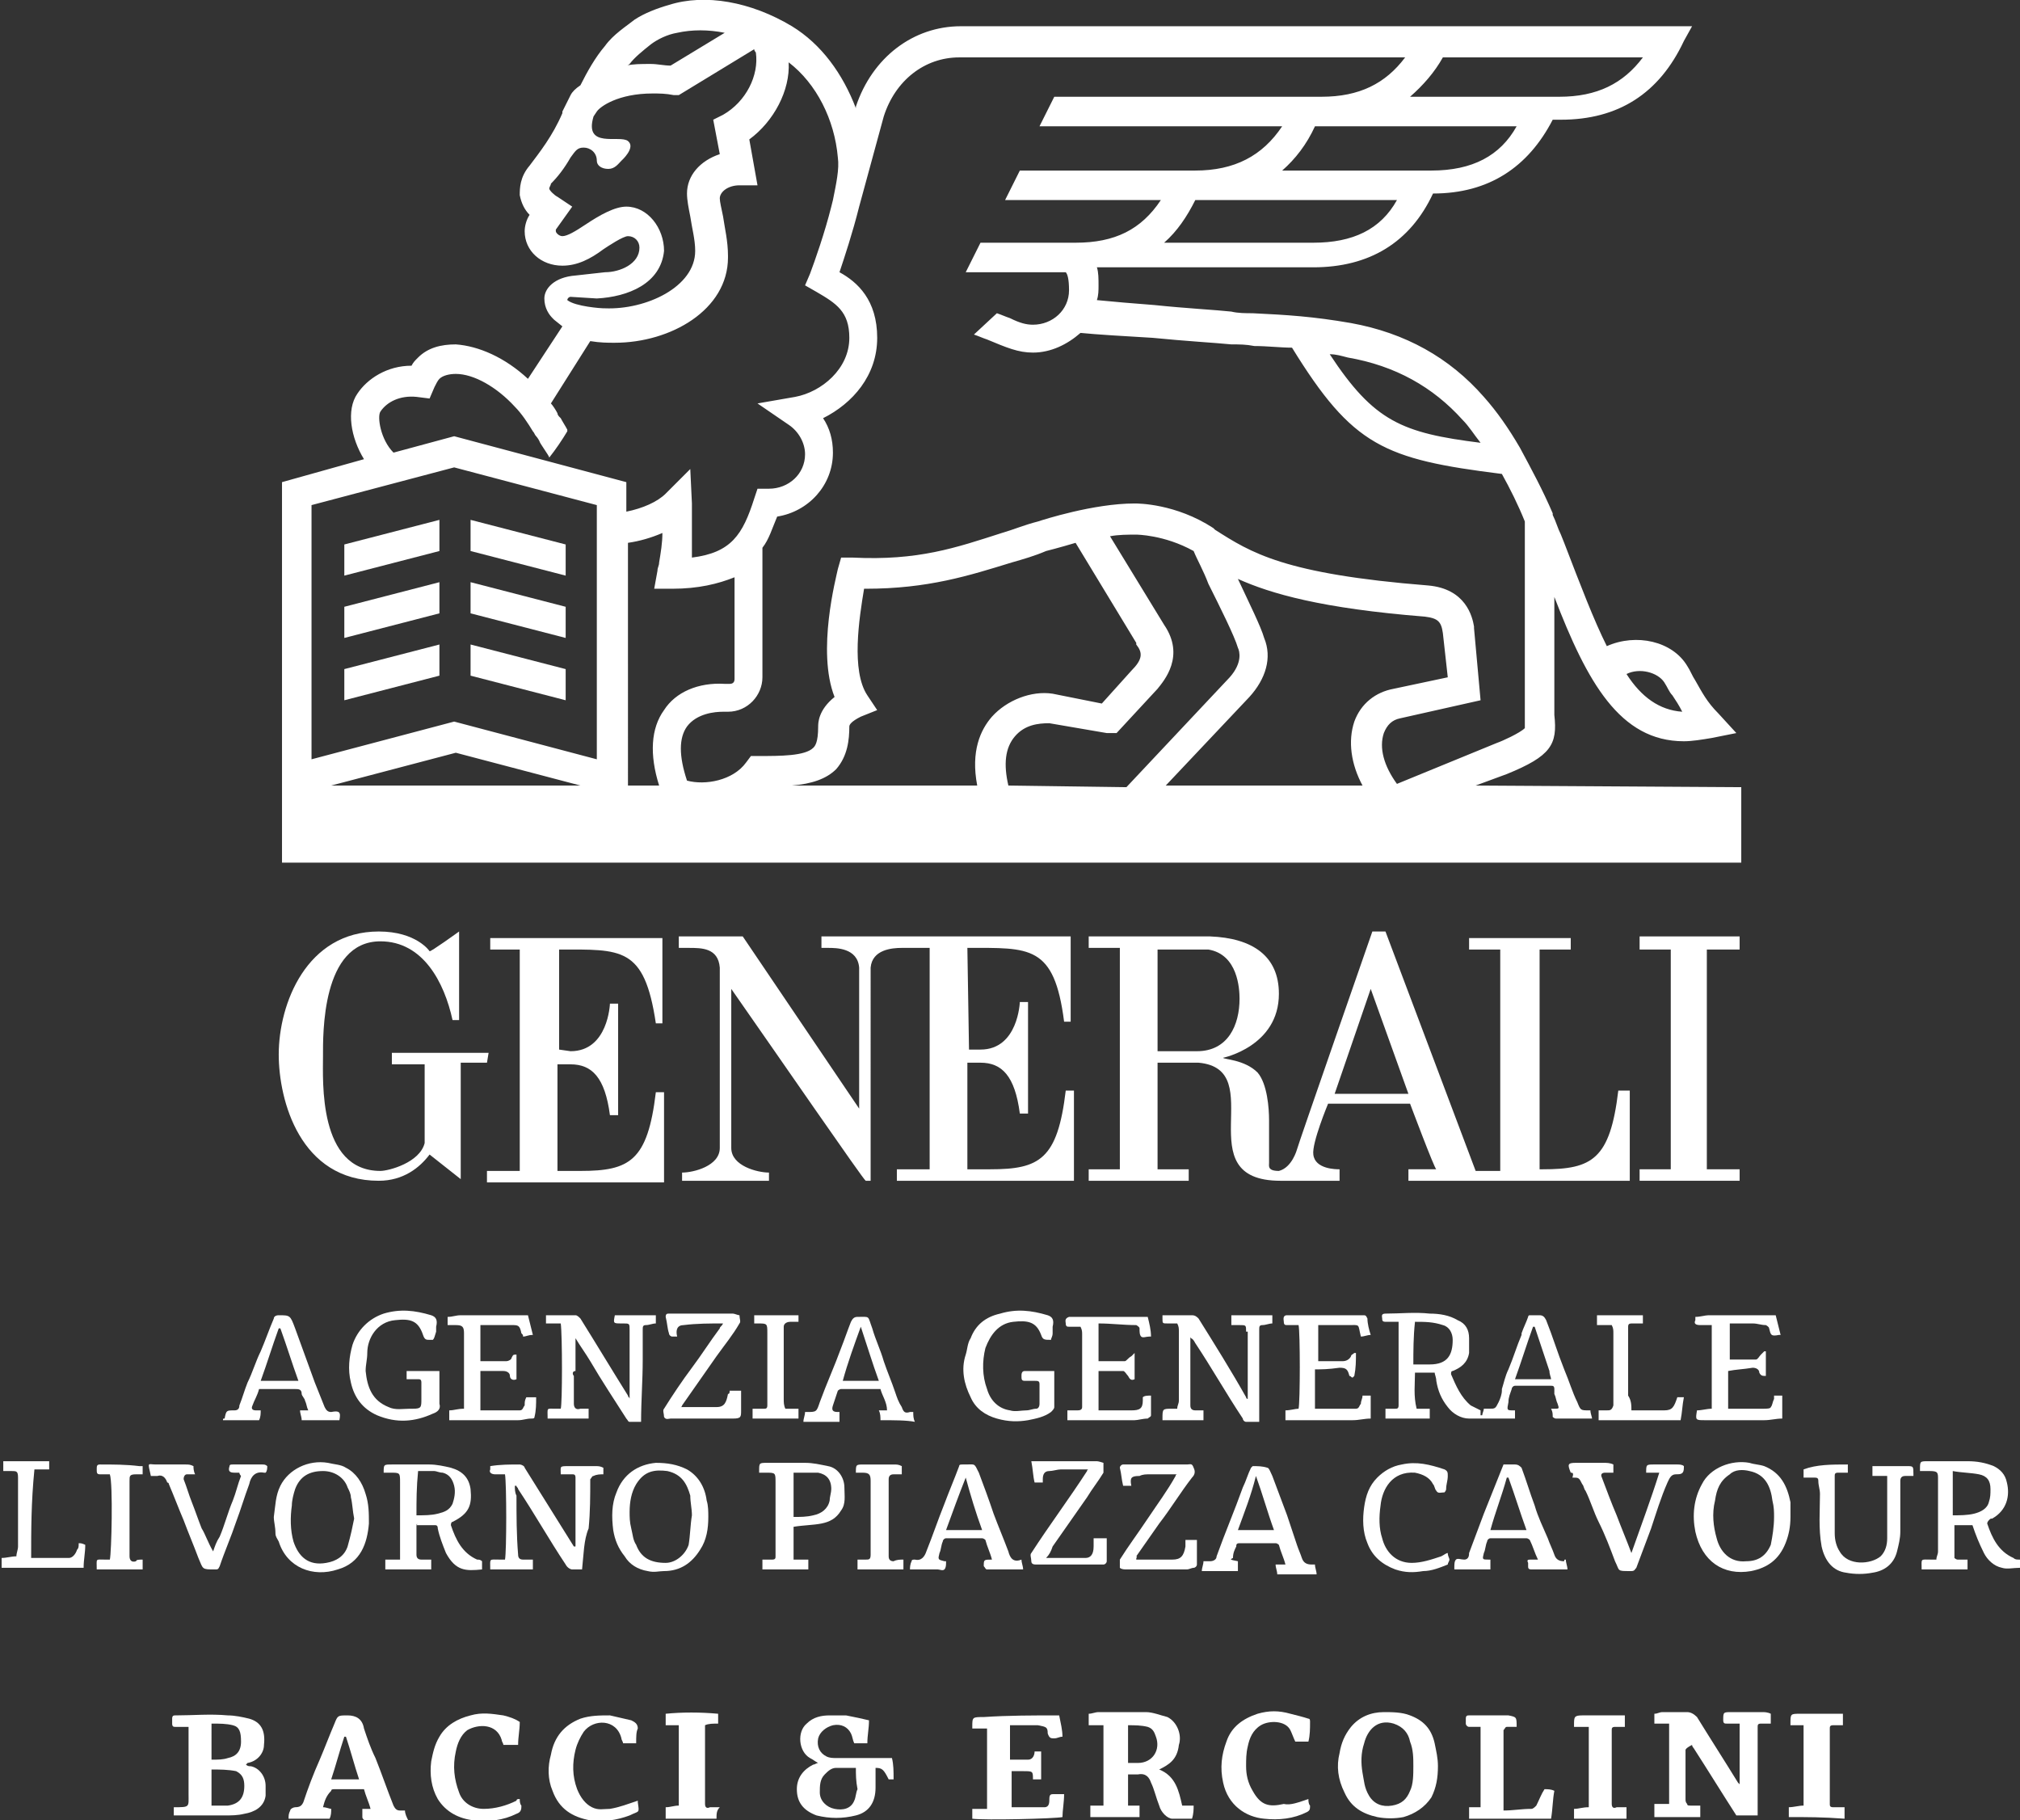 <?xml version="1.0" encoding="utf-8"?>
<!-- Generator: Adobe Illustrator 27.7.0, SVG Export Plug-In . SVG Version: 6.00 Build 0)  -->
<svg version="1.1" id="Layer_2_00000178196646082111873910000012305198055357579141_"
	 xmlns="http://www.w3.org/2000/svg" xmlns:xlink="http://www.w3.org/1999/xlink" x="0px" y="0px" viewBox="0 0 123.2 111"
	 style="enable-background:new 0 0 123.2 111;" xml:space="preserve">
<rect x="0" y="0" width="123.2" height="111" fill="#333333" stroke="none"/>
<style type="text/css">
	.st0{fill:#FFFFFF;}
</style>
<g id="Livello_1">
	<g>
		<path class="st0" d="M34.1,64v-6.1c3.8,0,5.2-0.2,5.9,4.5h0.4v-5.2H29.9v0.7h1.8v13.5h-2v0.7h10.8v-5.5H40
			c-0.5,4.2-1.6,4.8-4.6,4.8H34v-6.5h0.8c1.3,0,2.1,0.8,2.4,3.1h0.5v-6.8h-0.5c0,0-0.1,2.9-2.4,2.9L34.1,64L34.1,64z"/>
		<path class="st0" d="M29.8,64.2h-5.9v0.7h2v4.8c-0.3,1.2-2.2,1.7-2.7,1.7c-3.8,0-3.5-5.5-3.5-7c0-1.3-0.1-7,3.5-7
			c2.6,0,3.9,2.5,4.4,4.8H28v-5.4c0,0-1.8,1.3-1.8,1.2c0,0-0.8-1.2-3.1-1.2c-4.4,0-6.1,4.4-6.1,7.5c0,2.8,1.3,7.7,6.1,7.7
			c1.5,0,2.5-0.8,3.1-1.6l1.9,1.5v-7.1h1.6L29.8,64.2C29.7,64.2,29.8,64.2,29.8,64.2z"/>
		<path class="st0" d="M98.7,66.5c-0.5,4.2-1.6,4.8-4.6,4.8h-0.2V57.9h1.9v-0.7h-6.2v0.7h1.9v13.5H90l-5.5-14.6h-0.8
			c0,0-4.6,13.2-4.6,13.3c0,0-0.3,1.1-1.1,1.3c-0.7,0-0.6-0.3-0.6-0.5v-2.6c0-0.7-0.1-2.2-0.7-2.9c-0.8-0.8-2.1-0.8-2.1-0.9
			c0,0,3.4-0.7,3.4-3.9c0-2.3-1.6-3.4-4.2-3.5h-7.4v0.7h1.9v13.5h-1.9V72h6.1v-0.7h-1.9v-6.5h2.5c4.4,0.4-0.8,7.2,5,7.2h3.6v-0.7
			c-0.2,0-1.5,0-1.6-0.9C80,69.7,81,67.3,81,67.3h5c0,0,1.5,4,1.6,4h-1.7V72h13.5v-5.5H98.7L98.7,66.5z M73,64.1h-2.4v-6.2h3.1
			c1.8,0.3,1.9,2.4,1.9,3C75.6,62.5,74.9,64.1,73,64.1 M81.4,66.7l2.2-6.4l2.3,6.4H81.4z"/>
		<path class="st0" d="M59,57.8c3.8,0,5.3-0.2,5.9,4.5h0.4v-5.2H50.1v0.7h0.4c0.5,0,1.8,0,1.9,1.2l0,0v8.6l-7.1-10.5h-3.9v0.7H42
			c0.8,0,1.8,0,1.9,1.2v11c0,1.1-1.6,1.5-2.3,1.5l0,0V72h5.3v-0.5c-0.7,0-2.3-0.4-2.3-1.5v-9.7c2.8,4,8.1,11.7,8.2,11.7h0.3V59
			c0.1-1.1,1.3-1.2,1.9-1.2h1.7v13.5h-2V72h10.8v-5.5H65c-0.5,4.2-1.6,4.8-4.6,4.8H59v-6.5h0.8c1.3,0,2.1,0.8,2.4,3.1h0.5v-6.8h-0.5
			c0,0-0.1,2.9-2.4,2.9h-0.7L59,57.8L59,57.8z"/>
		<polygon class="st0" points="100,57.1 100,57.9 101.9,57.9 101.9,71.3 100,71.3 100,72 106.1,72 106.1,71.3 104.1,71.3 
			104.1,57.9 106.1,57.9 106.1,57.1 		"/>
		<path class="st0" d="M90,47.9l1.9-0.7l0,0c2.7-1.1,3.1-1.8,2.9-3.6v-7.2c2,5.2,4,8.8,7.9,8.8c0.5,0,1.1-0.1,1.7-0.2l1.5-0.3
			l-1.1-1.2c-0.7-0.7-1-1.3-1.4-2c-0.2-0.3-0.3-0.6-0.5-0.9c-0.9-1.5-3.1-2-4.9-1.2c-0.8-1.6-1.6-3.7-2.6-6.3l-0.2-0.5
			c-0.2-0.4-0.3-0.8-0.5-1.2v-0.1l0,0c-0.6-1.4-1.3-2.7-2-4c-0.7-1.2-1.4-2.2-2.2-3.1c-2.1-2.4-4.8-3.9-8.1-4.5
			c-2.3-0.4-3.9-0.5-6-0.6c-0.4,0-0.9,0-1.3-0.1c-0.9-0.1-2.8-0.2-4.7-0.4c-1.3-0.1-2.5-0.2-3.5-0.3C67,18,67,17.7,67,17.4
			c0-0.4,0-0.8-0.1-1.1h13.2c3.4,0,5.9-1.5,7.3-4.5c3.4,0,5.8-1.6,7.3-4.5h0.5c3.5,0,6-1.6,7.5-4.8l0.5-0.9H58.6
			c-2.9,0-5.4,1.9-6.4,4.9v0.1c-0.8-2.1-2.1-3.9-3.9-5c-2.5-1.5-5.3-2-7.5-1.3c-0.7,0.2-1.5,0.5-2.1,0.9c-0.5,0.4-1.3,0.9-1.8,1.6
			c-0.6,0.7-1.1,1.6-1.5,2.4c-0.3,0.2-0.5,0.4-0.6,0.6l-0.5,1v0.1c-0.6,1.4-1.4,2.4-2,3.2c-0.6,0.7-0.6,1.4-0.6,1.8
			c0.1,0.5,0.3,0.9,0.6,1.2l0,0c-0.2,0.3-0.3,0.7-0.3,1c0,1.2,1,2.1,2.3,2.1c0.9,0,1.7-0.4,2.5-1c0.3-0.2,1.2-0.8,1.5-0.8
			c0.4,0,0.7,0.3,0.7,0.7c0,1-1.2,1.5-2.1,1.5l-1.8,0.2c-1.3,0.1-1.9,0.8-1.9,1.4s0.3,1,0.5,1.2l0.1,0.1l0.5,0.4l-2.1,3.2
			c-1.4-1.3-3-2-4.4-2.1c-0.9,0-1.7,0.2-2.3,0.8c-0.2,0.2-0.3,0.3-0.4,0.5l0,0c-1.5,0-2.7,0.8-3.3,1.7c-0.7,1-0.4,2.7,0.4,4l-5,1.4
			v23.2h89V48L90,47.9L90,47.9L90,47.9z M101.5,41.6c0.2,0.3,0.3,0.6,0.5,0.8c0.2,0.3,0.4,0.6,0.6,1c-1.4-0.1-2.5-0.9-3.4-2.3
			C100,40.7,101.1,41,101.5,41.6 M82.2,21.8c2.9,0.5,5.2,1.8,7,3.8c0.4,0.4,0.7,0.9,1.1,1.4c-4.8-0.6-6.5-1.3-9.2-5.4
			C81.5,21.6,81.8,21.7,82.2,21.8 M80.1,14.8H71c0.8-0.7,1.4-1.6,1.9-2.6h12.3C84.2,14,82.5,14.8,80.1,14.8 M87.3,10.4h-9.1
			c0.8-0.7,1.5-1.6,2-2.7h12.3C91.5,9.5,89.8,10.4,87.3,10.4 M88,3.5h12.2c-1.2,1.6-2.8,2.4-5.1,2.4H86C86.8,5.2,87.5,4.4,88,3.5
			 M38.4,3.9c0.3-0.4,0.8-0.8,1.3-1.2c0.4-0.3,1-0.6,1.6-0.7c0.9-0.2,1.9-0.2,2.9,0l-3.3,2c-0.4,0-0.8-0.1-1.2-0.1
			c-0.6,0-1.1,0-1.5,0.1C38.2,4,38.3,4,38.4,3.9 M34.6,18.3c0-0.1,0.1-0.2,0.2-0.2l1.6,0.1c1.9-0.1,3.9-0.9,4.1-2.9
			c0-1.4-1-2.7-2.3-2.7c-0.7,0-1.6,0.5-2.5,1.1c-0.6,0.4-1.1,0.7-1.4,0.7c-0.2,0-0.4-0.2-0.4-0.3V14l1-1.4L34,12
			c-0.2-0.1-0.5-0.4-0.5-0.5s0.1-0.2,0.1-0.3c0.4-0.4,0.8-0.9,1.2-1.6C35.1,9.2,35.2,9,35.6,9s0.8,0.3,0.8,0.8
			c0,0.3,0.3,0.5,0.7,0.5s0.6-0.3,0.8-0.5c0,0,0.9-0.8,0.4-1.2s-2.7,0.5-2.1-1.5l0.2-0.3c0.2-0.3,1.3-1.1,3.4-1.1
			c0.4,0,0.8,0,1.3,0.1h0.3L46,3c0,0.1,0.1,0.2,0.1,0.2l0,0c0.2,1.4-0.6,3-2,3.8l-0.6,0.3l0.4,2.1c-1.2,0.4-2,1.3-2,2.4
			c0,0.4,0.1,0.9,0.2,1.4c0.1,0.7,0.3,1.4,0.3,2.1c0,2.2-3,3.6-5.5,3.5h-0.1C36.7,18.8,35.1,18.7,34.6,18.3
			C34.6,18.5,34.6,18.4,34.6,18.3 M23.2,25.1c0.4-0.6,1.2-1,2.2-0.9l0.8,0.1l0.3-0.7c0.1-0.2,0.2-0.4,0.3-0.5c0.2-0.2,0.6-0.3,1-0.3
			c1.1,0,2.5,0.8,3.6,2c0.4,0.4,0.8,1,1.1,1.5c0.1,0.1,0.1,0.2,0.2,0.3c0.1,0.1,0.2,0.3,0.2,0.3c0,0.1,0.6,0.9,0.6,1
			c0.4-0.5,0.8-1.1,1.1-1.6v-0.1c-0.1-0.2-0.3-0.5-0.4-0.7l-0.1-0.1l0,0c0,0-0.1-0.1-0.1-0.2c-0.1-0.2-0.3-0.5-0.4-0.6l2.4-3.8
			c0.6,0.1,1.1,0.1,1.4,0.1h0.1c3.4,0,6.9-2,6.9-5.2v-0.1c0-0.9-0.2-1.7-0.3-2.4c-0.1-0.5-0.2-0.9-0.2-1.1c0-0.4,0.5-0.8,1.2-0.8
			h1.1l-0.5-2.8c1.5-1.1,2.5-3,2.4-4.7c1.7,1.3,2.8,3.5,3,5.8c0.1,0.7-0.1,1.6-0.3,2.6l-0.1,0.4l0,0c-0.4,1.6-1,3.3-1.3,4.1
			l-0.3,0.7l0.7,0.4c1.2,0.7,2,1.2,2,2.8c0,1.9-1.7,3.3-3.3,3.6l-2.3,0.4l1.9,1.3c0.6,0.4,1,1.1,1,1.8c0,1.2-1,2.1-2.2,2.1h-0.7
			L46,30.4c-0.7,2.2-1.4,3.3-3.8,3.6v-3.3l-0.1-2.1l-1.5,1.5c-0.5,0.5-1.4,0.9-2.4,1.1v-1.8l-10.5-2.8l-3.7,1
			C23.2,26.8,23,25.4,23.2,25.1 M20.2,47.9l7.6-2l7.6,2H20.2z M36.4,46.3L27.7,44L19,46.3V30.8l8.7-2.3l8.7,2.3V46.3z M40.5,43.3
			c-0.8,1.1-0.9,2.7-0.3,4.6h-1.9V33.1c0.7-0.1,1.4-0.3,2.1-0.6c0,0.6-0.1,1.2-0.2,1.8c0,0.2-0.1,0.3-0.1,0.5l-0.2,1.1H41
			c1.6,0,2.8-0.3,3.8-0.7v6.2c0,0.2-0.1,0.3-0.3,0.3h-0.3C42.6,41.6,41.2,42.2,40.5,43.3 M60.5,43.7c-0.7,0.8-1.3,2.1-0.9,4.2H48.3
			c1.2-0.1,2.1-0.4,2.7-1c0.7-0.8,0.8-1.8,0.8-2.6c0-0.1,0.1-0.3,0.7-0.6l1-0.4l-0.6-0.9c-1-1.5-0.5-4.7-0.2-6.5h0.1
			c3.8,0,6.3-0.8,8.9-1.6c0.7-0.2,1.4-0.4,2.1-0.7l0,0c0,0,0.8-0.2,1.8-0.5l3.7,6.1v0.1c0.4,0.5,0.4,0.9-0.3,1.6l-1.8,2l-3-0.6l0,0
			C62.9,42.1,61.4,42.7,60.5,43.7 M61.5,47.9c-0.3-1.3-0.2-2.3,0.4-3c0.6-0.7,1.4-0.8,2.1-0.8l3.5,0.6h0.6l2.5-2.7l0,0
			c0.4-0.5,1.7-2,0.4-3.9l-3.3-5.4c0.5-0.1,1.1-0.1,1.6-0.1l0,0c0,0,1.7,0,3.5,1c0.2,0.5,0.6,1.2,0.9,2c0.7,1.4,1.6,3.2,1.8,3.9
			c0.1,0.2,0.3,0.9-0.5,1.8L68.7,48L61.5,47.9C61.5,48,61.5,47.9,61.5,47.9z M83.1,47.9h-12l5.1-5.4c1-1.1,1.4-2.4,0.9-3.6
			c-0.2-0.7-0.9-2.1-1.6-3.6c2,0.9,5.1,1.8,11.4,2.3c0.8,0.1,1,0.3,1.1,1l0.3,2.7L85,42c-1.1,0.2-2,0.9-2.4,2
			C82.2,45.2,82.4,46.6,83.1,47.9 M84.4,44.7c0.2-0.5,0.5-0.8,1-0.9l4.9-1.1l-0.4-4.4v-0.1c-0.1-0.6-0.5-2.3-2.8-2.5
			c-8.8-0.7-10.8-2-13-3.4l0,0L74,32.2c-2.3-1.5-4.6-1.5-4.8-1.5c-2.5,0-5.6,1-5.9,1.1c-0.8,0.2-1.5,0.5-2.2,0.7
			C58.3,33.4,56,34.2,52,34h-0.7l-0.2,0.7c-0.1,0.5-1.3,5-0.2,7.8c-1,0.8-1,1.6-1,1.8c0,1-0.2,1.2-0.3,1.3c-0.5,0.5-2,0.5-3.3,0.5
			h-0.5l-0.3,0.4c-0.8,1.1-2.5,1.4-3.6,1.1c-0.5-1.5-0.5-2.6,0-3.3c0.6-0.8,1.7-0.9,2.2-0.9h0.3c1.2,0,2.1-1,2.1-2.1v-7.9
			c0.4-0.5,0.6-1.2,0.9-1.9c1.9-0.3,3.4-1.9,3.4-3.9c0-0.8-0.2-1.5-0.6-2.1c1.8-0.9,3.3-2.6,3.3-4.9s-1.2-3.4-2.3-4
			c0.3-0.9,0.8-2.4,1.2-4l1.5-5.5c0.7-2.2,2.5-3.6,4.6-3.6h27.2c-1.2,1.6-2.8,2.4-5.1,2.4H64.3l-0.9,1.8h14.8
			c-1.2,1.8-2.9,2.7-5.3,2.7H62.2l-0.9,1.8h9.5c-1.2,1.8-2.8,2.6-5.2,2.6h-5.8l-0.9,1.8H65c0.1,0.1,0.2,0.4,0.2,1.1
			c0,1.2-1,2.1-2.2,2.1c-0.4,0-0.8-0.1-1.4-0.4c-0.3-0.1-0.5-0.2-0.8-0.3l-1.4,1.3c0.3,0.1,0.5,0.2,0.8,0.3l0,0
			c1.2,0.5,1.9,0.8,2.8,0.8c1.1,0,2.1-0.5,2.9-1.2c1,0.1,2.7,0.2,4.4,0.3c2,0.2,3.8,0.3,4.8,0.4c0.5,0,0.9,0,1.4,0.1
			c0.8,0,1.6,0.1,2.3,0.1c3.7,6,5.6,6.8,12.8,7.7c0.5,0.9,1,1.9,1.4,2.9v12.6c-0.3,0.3-1.4,0.8-1.7,0.9l-6.1,2.5
			C84.4,46.7,84.1,45.6,84.4,44.7"/>
		<polygon class="st0" points="28.7,33.6 34.5,35.1 34.5,33.2 28.7,31.7 		"/>
		<polygon class="st0" points="26.8,31.7 21,33.2 21,35.1 26.8,33.6 		"/>
		<polygon class="st0" points="26.8,35.5 21,37 21,38.9 26.8,37.4 		"/>
		<polygon class="st0" points="28.7,37.4 34.5,38.9 34.5,37 28.7,35.5 		"/>
		<polygon class="st0" points="28.7,41.2 34.5,42.7 34.5,40.8 28.7,39.3 		"/>
		<polygon class="st0" points="26.8,39.3 21,40.8 21,42.7 26.8,41.2 		"/>
	</g>
</g>
<path class="st0" d="M92,83.5c0.3-0.7,0.5-1.4,0.8-2.1c0,0,0,0,0-0.1c0.1-0.3,0.3-0.7,0.4-1c0,0,0-0.1,0.1-0.1c0.2,0,0.4,0,0.6,0
	s0.3,0.1,0.4,0.3c0.4,1,0.7,2,1.1,3c0.3,0.7,0.5,1.4,0.8,2c0.2,0.5,0.2,0.5,0.7,0.5c0.1,0,0.1,0,0.1,0c0,0.2,0.1,0.4,0.1,0.5l0,0
	c-0.7,0-1.5,0-2.2,0c-0.1,0-0.2-0.1-0.2-0.1c0-0.2,0-0.3-0.1-0.5c0.1,0,0.2,0,0.2,0c0.3,0,0.3,0,0.2-0.3c-0.1-0.2-0.1-0.4-0.2-0.6
	c0,0,0,0,0-0.1v-0.1c0,0,0,0,0-0.1c0-0.2-0.1-0.2-0.2-0.2c-0.7,0-1.5,0-2.2,0c-0.1,0-0.2,0.1-0.2,0.2C92.1,85,92,85.2,92,85.5
	C91.9,86,91.9,86,92.3,86h0.1c0,0.2,0,0.3,0,0.5l0,0c-0.9,0-1.9,0-2.8,0c-0.5,0-1-0.3-1.3-0.7c-0.4-0.5-0.6-1-0.7-1.6
	c0-0.2-0.1-0.4-0.1-0.5c-0.4,0-0.8,0-1.2,0c0,0.7-0.1,1.4,0.1,2.2c0.3,0,0.5,0,0.8,0c0,0.2,0,0.4,0,0.6c-0.9,0-1.8,0-2.7,0
	c0-0.2,0-0.4,0-0.6c0.2,0,0.4,0,0.6,0c0.1,0,0.2,0,0.2-0.2s0-0.4,0-0.6c0-1.2,0-2.3,0-3.5c0-0.3,0-0.7,0-1c-0.3,0-0.6,0-0.8,0
	c-0.2,0-0.2-0.1-0.2-0.2s-0.1-0.3,0.2-0.3c0.9,0,1.8-0.1,2.7,0c0.6,0,1.2,0.1,1.7,0.4c0.5,0.2,0.7,0.6,0.7,1.1c0,0.3,0,0.6,0,0.9
	c-0.1,0.6-0.5,0.9-1,1.1c-0.1,0-0.1,0.1-0.1,0.2c0.3,0.7,0.6,1.4,1.2,1.9c0.2,0.1,0.4,0.2,0.6,0.3c0,0,0,0,0-0.1c0,0.1,0,0.3,0,0.4
	c0,0,0,0,0.1,0c0-0.1,0.1-0.3,0.1-0.4c0.1,0,0.2,0,0.3,0c0.4,0,0.4,0,0.6-0.4c0.1-0.2,0.2-0.5,0.2-0.7c0,0,0,0,0-0.1
	C91.7,84.4,91.8,83.9,92,83.5L92,83.5z M94.5,83.6C94.5,83.6,94.4,83.6,94.5,83.6c-0.3-0.9-0.6-1.8-0.9-2.7c0,0,0,0-0.1,0
	c-0.4,1.1-0.7,2.1-1.1,3.2c0.8,0,1.5,0,2.2,0C94.6,84,94.5,83.8,94.5,83.6C94.5,83.7,94.5,83.7,94.5,83.6
	C94.5,83.7,94.5,83.7,94.5,83.6z M86.2,83.2c0.3,0,0.6,0,1,0c1.1,0,1.4-0.6,1.4-1.5c0-0.4-0.2-0.8-0.6-0.9c-0.6-0.2-1.1-0.2-1.7-0.2
	C86.2,81.5,86.2,82.4,86.2,83.2z"/>
<path class="st0" d="M102.8,106.7c0,1,0,2,0,3c0,0.1,0,0.2,0.1,0.3c0,0.1,0.1,0.1,0.2,0.1c0.2,0,0.4,0,0.6,0c0,0.2,0,0.4,0,0.7
	c-0.9,0-1.9,0-2.8,0c0,0,0,0,0-0.1c0-0.2,0-0.4,0-0.7c0.3,0,0.6,0,0.9,0c0-1.7,0-3.3,0-4.9c-0.3,0-0.6,0-0.9,0c0-0.2,0-0.4,0-0.6
	c0.2,0,0.3-0.1,0.5-0.1c0.5,0,1,0,1.5,0c0.2,0,0.4,0.1,0.6,0.3c0.8,1.3,1.7,2.7,2.5,4l0.1,0.1v-0.1c0-1.2,0-2.4,0-3.6
	c-0.3,0-0.5,0-0.8,0c-0.1,0-0.2,0-0.2-0.2c0-0.5,0-0.5,0.5-0.5c0.6,0,1.3,0,1.9,0c0.1,0,0.3,0,0.5,0.1c0,0.2,0,0.4,0,0.6
	c-0.2,0-0.4,0-0.6,0s-0.2,0.1-0.2,0.2c0,1.2,0,2.3,0,3.5c0,0.6,0,1.3,0,1.9c-0.5,0-0.9,0-1.3,0c-0.9-1.4-1.7-2.7-2.6-4.1
	c0,0-0.1-0.1-0.1-0.2C102.8,106.6,102.8,106.7,102.8,106.7z"/>
<path class="st0" d="M70.7,107.9c1,0.4,1.2,1.3,1.4,2.2c0.2,0,0.5,0,0.7,0c0,0.2,0,0.5-0.1,0.8c-0.4,0-0.8,0-1.2,0
	c-0.3,0-0.7-0.4-0.8-0.8c-0.2-0.5-0.3-1-0.5-1.4c-0.1-0.3-0.3-0.6-0.8-0.5c-0.2,0-0.4,0-0.6,0c0,0.6,0,1.3,0,1.9c0.3,0,0.5,0,0.7,0
	c0,0.2,0,0.5,0,0.7c-1,0-2,0-3,0c0-0.2,0-0.4,0-0.7c0.3,0,0.5,0,0.8,0c0-1.7,0-3.3,0-4.9c-0.3,0-0.6,0-0.9,0c0-0.2,0-0.4,0-0.7
	c0.2,0,0.4-0.1,0.6-0.1c1,0,1.9,0,2.9,0c0.4,0,0.9,0.2,1.3,0.3c0.6,0.3,0.9,1.1,0.7,1.7C71.8,107.3,71.3,107.6,70.7,107.9z
	 M68.8,107.5c0.2,0,0.4,0,0.6,0c0.9,0,1.4-0.8,1.1-1.6c-0.1-0.3-0.2-0.5-0.5-0.6c-0.4-0.1-0.8-0.1-1.2-0.1
	C68.8,106,68.8,106.7,68.8,107.5z"/>
<path class="st0" d="M10.6,110.2C10.6,110.2,10.7,110.2,10.6,110.2c1,0,0.9,0,0.9-0.8c0-1,0-2.1,0-3.1c0-0.3,0-0.7,0-1
	c-0.3,0-0.5,0-0.8,0c-0.1,0-0.2,0-0.2-0.2c0-0.1,0-0.2,0-0.3c0-0.2,0.1-0.2,0.2-0.2c1.1,0,2.1-0.1,3.2,0c0.4,0,0.9,0.1,1.3,0.2
	c0.7,0.2,1,0.7,0.9,1.6c0,0.5-0.4,1-1,1.1c0,0,0,0-0.1,0.1c0.1,0.1,0.2,0.1,0.3,0.1c0.5,0.1,0.9,0.6,0.9,1.2c0,0.2,0,0.4,0,0.6
	c-0.1,0.7-0.7,1-1.3,1.1c-0.4,0.1-0.8,0.1-1.2,0.1c-1,0-2.1,0-3.1,0C10.6,110.6,10.6,110.4,10.6,110.2z M12.9,107.9
	c0,0.8,0,1.5,0,2.2c0.3,0,0.7,0,1,0c0.7-0.1,1-0.5,1-1.2c0-0.4-0.1-0.7-0.5-0.9C13.9,107.9,13.4,107.9,12.9,107.9z M12.9,107.3
	c0.4,0,0.7,0,1-0.1c0.5-0.1,0.8-0.4,0.8-1s-0.1-0.9-0.5-1s-0.8-0.1-1.3-0.1c0,0.1,0,0.1,0,0.2C12.9,106,12.9,106.6,12.9,107.3z"/>
<path class="st0" d="M87.7,107.7c0,0.7-0.1,1.3-0.4,1.9c-0.4,0.6-1,1-1.7,1.2c-0.5,0.1-1.1,0.1-1.6,0c-0.9-0.2-1.6-0.6-2-1.5
	c-0.4-0.8-0.5-1.6-0.3-2.4c0.1-0.6,0.3-1.1,0.7-1.6c0.5-0.6,1.2-0.9,2-0.9c0.5,0,1.1,0,1.6,0.2c0.8,0.3,1.3,0.8,1.5,1.7
	C87.6,106.8,87.7,107.2,87.7,107.7C87.8,107.7,87.8,107.7,87.7,107.7z M86.2,107.7C86.2,107.7,86.3,107.7,86.2,107.7
	c0-0.5,0-1-0.2-1.5c-0.1-0.5-0.4-0.9-1-1.1c-1-0.3-1.6,0.4-1.8,1.2c-0.2,0.6-0.2,1.2-0.1,1.8c0.1,0.5,0.1,0.9,0.4,1.4
	s0.8,0.7,1.4,0.6s0.9-0.4,1.1-0.9C86.2,108.8,86.2,108.2,86.2,107.7z"/>
<path class="st0" d="M54.5,108.5c-0.1,0-0.2,0-0.3,0c-0.3-0.6-0.4-0.7-0.8-0.7c0,0.4,0,0.8,0,1.2c0,0.9-0.4,1.5-1.2,1.7
	s-1.6,0.2-2.4,0c-0.8-0.3-1.2-0.8-1.2-1.6c0-0.7,0.4-1.2,1-1.5c0.1,0,0.2-0.1,0.3-0.1c-0.2-0.1-0.3-0.2-0.5-0.3
	c-0.7-0.4-0.8-1.6-0.2-2.1c0.4-0.4,0.9-0.5,1.4-0.5c0.3,0,0.7,0,1,0c0.5,0.1,1,0.2,1.4,0.3c0,0.5-0.1,0.9-0.1,1.4
	c-0.3,0-0.5,0-0.8,0c-0.1-0.2-0.1-0.4-0.2-0.6c-0.2-0.4-0.6-0.6-1.1-0.5c-0.4,0.1-0.8,0.4-0.9,0.8c-0.1,0.5,0.1,0.9,0.5,1.1
	c0.2,0.1,0.4,0.1,0.6,0.1c1,0,2,0,3.1,0c0.1,0,0.2,0,0.3,0C54.5,107.6,54.5,108,54.5,108.5L54.5,108.5z M52.2,107.8
	c-0.5,0-0.9,0-1.2,0s-0.5,0.2-0.7,0.4c-0.3,0.3-0.3,0.7-0.3,1.1c0,0.5,0.4,0.9,0.9,1s1,0,1.2-0.5c0.1-0.2,0.1-0.5,0.2-0.7
	C52.2,108.6,52.2,108.2,52.2,107.8z"/>
<path class="st0" d="M19.7,110.2c0.2,0,0.4,0.1,0.5,0.1c0,0.2,0,0.4-0.1,0.6c-0.8,0-1.6,0-2.5,0c0-0.2,0-0.3,0.1-0.5
	c0-0.1,0.2-0.2,0.3-0.2c0.3,0,0.4-0.1,0.5-0.3c0.3-0.9,0.6-1.7,1-2.6c0.3-0.7,0.6-1.5,0.9-2.2c0.2-0.5,0.2-0.5,0.8-0.5
	c0.5,0,0.9,0.2,1,0.8c0.2,0.6,0.4,1.2,0.7,1.8c0.4,1,0.7,1.9,1.1,2.9c0.1,0.2,0.2,0.3,0.4,0.3c0.1,0,0.2,0,0.3,0
	c0,0.2,0.1,0.4,0.2,0.6c-0.2,0-0.4,0-0.5,0c-0.7,0-1.4,0-2.1,0c-0.1,0-0.2-0.1-0.2-0.2s0-0.3,0-0.5c0.1,0,0.3,0,0.5,0
	c-0.1-0.4-0.3-0.8-0.4-1.2h-0.1c-0.6,0-1.2,0-1.7,0c-0.1,0-0.2,0-0.2,0.1C19.9,109.5,19.8,109.8,19.7,110.2z M21.9,108.5
	c-0.3-0.9-0.5-1.7-0.8-2.6H21c-0.3,0.9-0.5,1.7-0.8,2.6C20.8,108.5,21.4,108.5,21.9,108.5z"/>
<path class="st0" d="M35.5,95.7c-0.2,0-0.4,0-0.6,0c-0.1,0-0.3-0.1-0.4-0.3c-1-1.5-1.9-3.1-2.9-4.6c0-0.1-0.1-0.1-0.1-0.2h-0.1
	c0,0.2,0,0.4,0.1,0.6c0,1.2,0,2.4,0.1,3.6c0,0.2,0.1,0.3,0.3,0.3s0.4,0,0.6,0c0,0.2,0,0.4,0,0.6c-0.8,0-1.7,0-2.6,0l0,0
	c0-0.7-0.1-0.6,0.6-0.6c0.1,0,0.2,0,0.3,0c0.1-0.5,0.1-4.6,0-5.2c-0.2,0-0.4,0-0.6,0s-0.4-0.1-0.3-0.3c0-0.1,0-0.1,0-0.2
	c0.6-0.1,1.2-0.1,1.8-0.1c0.1,0,0.3,0.1,0.3,0.2c1,1.6,2,3.2,3,4.8c0,0,0,0,0.1,0c0-0.1,0-0.1,0-0.2c0-0.8,0-1.6,0-2.4
	c0-0.5,0-1.1,0-1.6c0-0.2-0.1-0.2-0.2-0.2c-0.2,0-0.5,0-0.7,0l0,0c0-0.5-0.1-0.5,0.5-0.5c0.5,0,1.1,0,1.6,0c0.2,0,0.3,0,0.5,0.1
	c0,0.2,0,0.3,0,0.4c-0.2,0-0.4,0-0.6,0.1c-0.1,0-0.1,0.1-0.2,0.2l0,0c0,1,0,2-0.1,3C35.6,93.9,35.6,94.8,35.5,95.7z"/>
<path class="st0" d="M64.6,104.6c0.1,0.5,0.2,0.9,0.2,1.3c-0.2,0-0.3,0.1-0.5,0.1s-0.3,0-0.4-0.3c0-0.4-0.1-0.4-0.6-0.5
	c-0.6,0-1.1,0-1.7,0c0,0.7,0,1.4,0,2.1c0.4,0,0.7,0,1.1,0c0.3,0,0.4-0.3,0.4-0.5c0.1,0,0.3,0,0.4,0c0,0.6,0,1.1,0,1.7
	c-0.2,0-0.3,0-0.5,0c0-0.5,0-0.5-0.6-0.5c-0.2,0-0.5,0-0.7,0c0,0.7,0,1.5,0,2.2c0.7,0,1.3,0,2,0c0.3,0,0.3-0.3,0.3-0.5
	c0-0.3,0.1-0.3,0.3-0.3c0.2,0,0.4,0,0.6,0c0,0.5-0.1,1-0.1,1.4c-0.5,0.1-4.7,0.2-5.5,0.1c0-0.2,0-0.4,0-0.6c0.3,0,0.6,0,0.9,0
	c0-1.7,0-3.3,0-4.9c-0.3,0-0.6,0-0.9,0v-0.1c0-0.6,0-0.6,0.7-0.6C61.5,104.6,63,104.6,64.6,104.6z"/>
<path class="st0" d="M35,83.9c0,0.5,0,1,0,1.5c0,0.1,0,0.1,0,0.2c0,0.2,0.1,0.4,0.4,0.3c0.2,0,0.3,0,0.5,0c0,0.2,0,0.4,0,0.6
	c-0.8,0-1.7,0-2.5,0l0,0c0-0.7-0.1-0.6,0.5-0.6c0.1,0,0.2,0,0.3,0c0.1-0.3,0.1-4.5,0-5.2c-0.3,0-0.6,0-0.9,0c0-0.2,0-0.3,0-0.5
	c0.6,0,1.2,0,1.8,0c0.1,0,0.2,0.1,0.3,0.2c1,1.6,1.9,3.1,2.9,4.7c0,0.1,0.1,0.1,0.1,0.2c0-0.4,0-0.7,0-0.9c0-0.3,0-0.7,0-1
	c0-0.7,0-1.4,0-2.2v-0.1c0-0.4,0-0.4-0.4-0.4h-0.1c-0.5,0-0.5,0-0.4-0.5c0.8,0,1.7,0,2.5,0c0,0.2,0,0.3,0,0.5
	c-0.2,0-0.4,0.1-0.6,0.1c-0.2,0-0.2,0.1-0.2,0.3c0,0.6,0,1.2,0,1.8c0,1.3-0.1,2.5-0.1,3.8c-0.2,0-0.5,0-0.7,0
	c-0.1,0-0.1-0.1-0.2-0.2c-0.7-1.1-1.5-2.3-2.2-3.5c-0.3-0.5-0.6-0.9-0.9-1.4c0,0.7,0,1.3,0,2C34.9,83.6,34.9,83.8,35,83.9z"/>
<path class="st0" d="M72.6,81.6c0,0.6,0,1.2,0,1.8c0,0.8,0,1.5,0,2.3c0,0.2,0.1,0.3,0.3,0.3c0.2,0,0.4,0,0.5,0c0,0.2,0,0.4,0,0.6
	c-0.8,0-1.7,0-2.5,0c0,0,0,0,0-0.1c0-0.6,0-0.6,0.6-0.6c0.1,0,0.2,0,0.3,0c0-0.2,0.1-0.3,0.1-0.5c0-1.4,0-2.8,0-4.2
	c0-0.2,0-0.3-0.1-0.5c-0.2,0-0.4,0-0.6,0c-0.3,0-0.3,0-0.3-0.3c0-0.1,0-0.1,0-0.2c0.6,0,1.2,0,1.8,0c0.2,0,0.3,0.1,0.4,0.2
	c1,1.6,2,3.2,2.9,4.8c0,0,0,0.1,0.1,0.1c0-1.1,0-2.1,0-3.1c0-0.3,0-0.6,0-1c0,0,0,0-0.1,0c0-0.4,0-0.4-0.4-0.4c-0.2,0-0.3,0-0.5,0
	c0-0.1,0-0.2,0-0.3c0-0.1,0-0.2,0-0.3c0.9,0,1.7,0,2.5,0c0,0.2,0,0.3,0,0.5c-0.2,0-0.4,0.1-0.6,0.1s-0.2,0.1-0.2,0.3
	c0,0.4,0,0.8,0,1.2c0,0.2,0,0.4,0,0.6c0,1.3,0,2.5,0,3.8c-0.3,0-0.6,0-0.8,0c-0.1,0-0.2-0.1-0.2-0.2c-1-1.5-1.9-3.1-2.9-4.6
	C72.8,81.7,72.7,81.6,72.6,81.6C72.7,81.6,72.6,81.5,72.6,81.6L72.6,81.6C72.6,81.5,72.6,81.5,72.6,81.6z"/>
<path class="st0" d="M123.2,95.1c0,0.2,0,0.3,0,0.5c-0.4,0-0.8,0.1-1.1,0c-0.5-0.1-0.9-0.5-1.1-0.9c-0.3-0.6-0.5-1.1-0.7-1.7
	c-0.3,0-0.7,0-1.1,0c0,0.7,0,1.3,0,2c0,0,0.1,0.1,0.2,0.1c0.2,0,0.4,0,0.6,0c0,0.2,0,0.4,0,0.6c-0.9,0-1.8,0-2.8,0l0,0
	c0-0.7-0.1-0.6,0.6-0.6c0.1,0,0.2,0,0.3,0c0-0.2,0.1-0.3,0.1-0.5c0-1.5,0-2.9,0-4.4c0-0.4,0-0.5-0.5-0.5c-0.2,0-0.4,0-0.6,0
	c0,0,0,0,0-0.1c0-0.5,0-0.5,0.5-0.5c0.8,0,1.6,0,2.4,0c0.6,0,1.1,0.1,1.6,0.3c0.4,0.2,0.7,0.5,0.8,1c0.2,0.8,0,1.7-0.9,2.2
	c-0.1,0-0.1,0-0.2,0.1c0,0-0.1,0.1-0.1,0.2c0.3,0.9,0.7,1.7,1.6,2.1C122.9,95.1,123,95.1,123.2,95.1z M119.1,92.4
	c0.4,0,0.9,0,1.3-0.1s0.8-0.3,0.9-0.7c0.1-0.3,0.1-0.5,0.1-0.8c0-0.5-0.2-0.8-0.7-0.9s-1.1-0.1-1.6-0.2
	C119.1,90.7,119.1,91.5,119.1,92.4z"/>
<path class="st0" d="M25.4,93c0,0.6,0,1.2,0,1.8c0,0.2,0.1,0.3,0.3,0.3c0.2,0,0.4,0,0.6,0c0,0.2,0,0.4,0,0.6c-0.9,0-1.8,0-2.8,0
	c0-0.2,0-0.4,0-0.6c0.3,0,0.6,0,0.9,0c0-0.3,0-0.6,0-0.9c0-1.3,0-2.5,0-3.8c0-0.6,0-0.6-0.6-0.6c-0.1,0-0.3,0-0.4,0l0,0
	c0-0.5,0-0.5,0.5-0.5c0.8,0,1.5,0,2.3,0c0.4,0,0.9,0.1,1.3,0.2c0.7,0.2,1.1,0.6,1.2,1.3c0.1,1-0.1,1.5-1.1,2c-0.1,0-0.1,0.2-0.1,0.2
	c0.3,0.9,0.7,1.7,1.6,2.1c0.1,0,0.2,0,0.3,0.1c0,0.2,0,0.3,0,0.5c-1,0.1-1.6,0.1-2.2-1c-0.2-0.5-0.4-1-0.5-1.5
	c0-0.2-0.1-0.2-0.2-0.2C26.1,93,25.8,93,25.4,93C25.5,92.9,25.4,92.9,25.4,93C25.4,92.9,25.4,92.9,25.4,93z M25.4,92.4
	c0.5,0,0.9,0,1.3-0.1s0.7-0.2,0.9-0.6c0.1-0.3,0.2-0.7,0.1-1.1s-0.3-0.7-0.7-0.8c-0.2,0-0.4-0.1-0.5-0.1c-0.3,0-0.7,0-1,0
	C25.4,90.7,25.4,91.5,25.4,92.4z"/>
<path class="st0" d="M109.2,92.5c0,0.6-0.1,1.1-0.3,1.6c-0.4,1-1.1,1.5-2.1,1.7c-1.7,0.3-3-0.6-3.4-2.4c-0.2-1-0.1-2,0.4-2.9
	c0.5-1,1.8-1.5,2.9-1.3c0.3,0.1,0.6,0.1,0.9,0.2c1,0.4,1.4,1.2,1.6,2.2C109.2,91.9,109.2,92.2,109.2,92.5z M108.2,92.5
	c0-0.3,0-0.6-0.1-1c-0.1-0.8-0.4-1.6-1.4-1.8c-0.4-0.1-0.9-0.1-1.2,0.2c-0.6,0.4-0.8,0.9-0.9,1.6c-0.2,0.8-0.1,1.6,0.1,2.3
	c0.2,0.8,0.8,1.5,1.8,1.4c0.7,0,1.2-0.3,1.5-1C108.1,93.7,108.2,93.1,108.2,92.5z"/>
<path class="st0" d="M16.7,92.5c0.1-0.7,0.1-1.3,0.4-1.9c0.5-1,1.7-1.6,2.9-1.4c0.4,0.1,0.8,0.1,1.1,0.3c0.6,0.3,1,0.9,1.2,1.6
	c0.2,0.6,0.2,1.2,0.2,1.8c-0.1,1.2-0.5,2.4-1.9,2.8c-1.5,0.5-3.1-0.1-3.6-1.7c-0.1-0.2-0.2-0.3-0.2-0.5
	C16.8,93.1,16.7,92.8,16.7,92.5z M21.6,92.6c-0.1-0.5-0.1-0.9-0.2-1.3c0-0.2-0.1-0.4-0.2-0.6c-0.2-0.6-0.8-1-1.5-1
	c-0.8,0-1.4,0.3-1.7,1.1c-0.1,0.3-0.2,0.7-0.2,1c-0.1,0.7-0.1,1.5,0.1,2.2c0.3,0.9,0.9,1.5,2,1.3c0.6-0.1,1.1-0.4,1.3-1
	C21.4,93.6,21.5,93.1,21.6,92.6z"/>
<path class="st0" d="M43.2,92.5c0,0.7-0.1,1.4-0.5,2c-0.5,0.8-1.2,1.3-2.2,1.3c-0.3,0-0.6,0.1-1,0c-0.6-0.1-1.1-0.4-1.4-0.9
	c-0.4-0.5-0.6-1-0.7-1.6c-0.1-0.8-0.1-1.6,0.2-2.3c0.4-1.1,1.3-1.7,2.4-1.8c0.7,0,1.3,0.1,1.9,0.4c0.7,0.4,1.1,1.1,1.2,1.9
	C43.2,91.8,43.2,92.2,43.2,92.5z M42.2,92.4c0-0.4-0.1-0.8-0.1-1.2c-0.2-0.7-0.5-1.3-1.4-1.5c-0.8-0.1-1.4,0-1.9,0.8
	c-0.3,0.5-0.4,1.1-0.4,1.7c0,0.3,0,0.6,0.1,1s0.1,0.7,0.3,1c0.3,0.8,0.9,1.1,1.8,1.1c0.6,0,1.2-0.5,1.4-1.1
	C42.1,93.6,42.1,93,42.2,92.4z"/>
<path class="st0" d="M31.7,109.7c0,0.1,0,0.3,0.1,0.4c0,0.2,0,0.4-0.3,0.5c-0.8,0.4-1.7,0.5-2.6,0.4s-1.7-0.5-2.2-1.3
	c-0.4-0.7-0.5-1.5-0.4-2.3c0.1-0.5,0.2-1,0.5-1.5c0.4-0.7,1.1-1.1,1.9-1.3c0.7-0.2,1.3-0.1,2,0c0.4,0.1,0.7,0.2,1,0.4
	c0,0.5-0.1,0.9-0.1,1.4c-0.3,0-0.6,0-0.9,0c0-0.1-0.1-0.2-0.1-0.3c-0.3-1-1.4-1-2.1-0.6c-0.4,0.3-0.6,0.8-0.7,1.3
	c-0.2,0.9-0.1,1.7,0.2,2.5c0.2,0.6,0.8,1,1.5,1s1.4-0.2,2-0.5C31.5,109.7,31.6,109.7,31.7,109.7z"/>
<path class="st0" d="M38.8,106.3c-0.3,0-0.5,0-0.8,0c0-0.1-0.1-0.2-0.1-0.3c-0.3-1.2-1.7-1.2-2.3-0.4c-0.2,0.3-0.4,0.7-0.5,1.1
	c-0.2,0.8-0.2,1.6,0.1,2.4c0.2,0.5,0.5,0.9,0.9,1.1s0.7,0.1,1.1,0.1c0.6-0.1,1.1-0.3,1.7-0.5v0.1c0.1,0.7,0.1,0.5-0.5,0.8
	c-0.8,0.3-1.6,0.4-2.4,0.3c-1.1-0.2-1.9-0.7-2.3-1.8c-0.3-0.7-0.3-1.5-0.1-2.2c0.2-1.1,0.8-1.8,1.8-2.2c0.6-0.2,1.2-0.2,1.8-0.2
	c0.4,0.1,0.9,0.2,1.3,0.3c0.2,0.1,0.4,0.2,0.4,0.5C38.8,105.6,38.8,105.9,38.8,106.3z"/>
<path class="st0" d="M79.8,109.7c0,0.1,0,0.3,0.1,0.4c0,0.2,0,0.3-0.2,0.4c-0.8,0.4-1.7,0.5-2.6,0.4c-1.1-0.1-2.2-0.8-2.5-2.2
	c-0.2-0.9-0.1-1.7,0.2-2.5c0.3-0.9,1-1.4,1.9-1.7c0.7-0.2,1.3-0.2,2,0c0.4,0.1,0.8,0.2,1.1,0.3c0.1,0,0.1,0.1,0.1,0.2
	c0,0.4,0,0.8-0.1,1.2c-0.3,0-0.6,0-0.8,0c-0.1-0.2-0.2-0.5-0.3-0.7c-0.3-0.6-1.3-0.6-1.8-0.3c-0.5,0.3-0.7,0.8-0.8,1.3
	c-0.1,0.4-0.1,0.8-0.1,1.2c0,0.5,0.1,1,0.4,1.5c0.5,0.9,1,1,1.9,0.8C78.7,110.1,79.2,109.9,79.8,109.7z"/>
<path class="st0" d="M112.7,89.3c0,0.2,0,0.3,0,0.5c-0.2,0-0.4,0-0.6,0s-0.2,0.1-0.2,0.2s0,0.2,0,0.4c0,1,0,2,0,3.1
	c0,0.4,0.1,0.8,0.3,1.1c0.5,0.9,1.9,0.8,2.5,0.3c0.3-0.3,0.4-0.7,0.4-1.1c0-1.3,0-2.5,0-3.8c-0.3,0-0.6,0-0.9,0c0-0.2,0-0.4,0-0.6
	c0.7,0,1.4,0,2.1,0c0.4,0,0.4,0,0.4,0.5c0,0,0,0,0,0.1c-0.2,0-0.4,0-0.5,0c-0.2,0-0.3,0.1-0.3,0.3c0,1,0,2.1,0,3.1
	c0,0.4-0.1,0.8-0.2,1.2c-0.2,0.8-0.8,1.2-1.5,1.3c-0.5,0.1-1.1,0.1-1.6,0c-0.8-0.1-1.3-0.7-1.5-1.6c-0.2-1.1-0.1-2.2-0.1-3.2
	c0-0.3-0.1-0.5-0.1-0.8c0-0.2-0.1-0.2-0.3-0.2c-0.2,0-0.4,0-0.6,0c0-0.2,0-0.3,0-0.5C110.8,89.3,111.7,89.3,112.7,89.3z"/>
<path class="st0" d="M105.4,83.6c0,0.8,0,1.6,0,2.3c0,0,0,0,0.1,0c0.7,0,1.4,0,2.1,0c0.1,0,0.4,0,0.4-0.1c0.1-0.1,0.1-0.3,0.2-0.5
	c0-0.1,0-0.2,0-0.2c0.2,0,0.4,0,0.5,0c0,0.4,0,0.9,0,1.4c-0.4,0-0.7,0.1-1.1,0.1c-1.1,0-2.2,0-3.2,0c-0.1,0-0.2,0-0.4,0
	c-0.6,0-0.6,0-0.5-0.6c0.3,0,0.6-0.1,0.9-0.1c0-0.2,0-0.4,0-0.6c0-1.2,0-2.3,0-3.5c0-0.3,0-0.6,0-1c-0.3,0-0.5,0-0.7,0
	c-0.3,0-0.4-0.1-0.3-0.3c0-0.1,0-0.1,0-0.2c0.3,0,0.6-0.1,0.8-0.1c1.3,0,2.7,0,4,0h0.1c0.1,0.4,0.2,0.8,0.3,1.2c-0.1,0-0.1,0-0.1,0
	c-0.5,0.1-0.5,0-0.6-0.4c0-0.1-0.2-0.2-0.2-0.2c-0.3,0-0.5-0.1-0.8-0.1c-0.5,0-0.9,0-1.4,0c0,0.7,0,1.5,0,2.2c0.5,0,1.1,0,1.6,0
	c0.1,0,0.2-0.2,0.3-0.3c0.1-0.1,0.1-0.1,0.2-0.2c0,0,0,0,0.1,0c0,0.5,0,1,0,1.5c-0.2,0-0.3,0-0.4-0.2c0-0.2-0.2-0.3-0.4-0.3
	C106.3,83.5,105.9,83.5,105.4,83.6C105.4,83.5,105.4,83.5,105.4,83.6z"/>
<path class="st0" d="M94.2,109.1c0.2,0,0.4,0,0.6,0.1c-0.1,0.5-0.1,1.1-0.2,1.7c-1.7,0-3.4,0-5,0c0-0.2,0-0.4,0-0.7
	c0.2,0,0.5,0,0.7,0c0-1.6,0-3.3,0-4.9c-0.2,0-0.5,0-0.7,0c-0.1,0-0.2-0.1-0.2-0.2s0-0.2,0-0.3c0-0.2,0.1-0.2,0.2-0.2
	c0.7,0,1.5,0,2.2,0c0.1,0,0.1,0,0.2,0c0.5,0.1,0.5,0.1,0.5,0.7c-0.2,0-0.4,0-0.6,0c-0.1,0-0.1,0.1-0.2,0.2c0,0.1,0,0.2,0,0.3
	c0,1.5,0,3,0,4.6c0.6,0,1.1-0.1,1.7-0.1c0.1,0,0.2-0.1,0.3-0.2C93.9,109.7,94,109.4,94.2,109.1z"/>
<path class="st0" d="M64.1,81.7L64.1,81.7c-0.4,0-0.5,0-0.6-0.3c-0.3-0.8-0.8-0.9-1.7-0.8s-1.4,0.8-1.7,1.6
	c-0.2,0.8-0.2,1.7,0.1,2.5c0.2,0.7,0.7,1.2,1.4,1.3c0.3,0.1,0.7,0,1,0c0.2,0,0.4-0.1,0.6-0.1c0.1,0,0.2-0.1,0.2-0.3
	c0-0.4,0-0.8,0-1.2c0-0.2-0.1-0.2-0.3-0.2s-0.4,0-0.6,0c-0.2,0-0.2-0.1-0.2-0.3c0-0.1,0-0.3,0.2-0.3c0.6,0,1.2,0,1.8,0
	c0,0.2,0,0.5,0,0.7c0,0.5,0,1,0,1.5c0,0.1-0.1,0.2-0.2,0.3c-0.4,0.3-0.9,0.4-1.4,0.5c-0.6,0.1-1.2,0.1-1.9-0.1s-1.3-0.6-1.6-1.3
	c-0.4-0.8-0.6-1.7-0.3-2.6c0.1-0.3,0.1-0.7,0.3-1c0.3-0.8,0.9-1.3,1.8-1.5c1-0.3,1.9-0.2,2.9,0.1c0.3,0.1,0.4,0.3,0.3,0.7
	c0,0.1,0,0.2,0,0.4C64.2,81.5,64.1,81.6,64.1,81.7z"/>
<path class="st0" d="M26.4,81.7c-0.1,0-0.1,0-0.2,0c-0.2,0-0.3,0-0.4-0.3c-0.3-0.9-0.8-1-1.7-0.9c-1.1,0.1-1.7,1.1-1.7,2
	c0,0.4-0.1,0.7-0.1,1.1c0.1,1,0.4,1.8,1.4,2.2c0.4,0.2,0.9,0.1,1.3,0.1c0.1,0,0.2,0,0.2,0c0.5,0,0.5-0.1,0.5-0.6c0-0.3,0-0.7,0-1
	c0-0.2-0.1-0.2-0.2-0.2c-0.2,0-0.5,0-0.7,0c0-0.2,0-0.3,0-0.5c0.6,0,1.3,0,2,0c0,0.5,0,0.9,0,1.4c0,0.2,0,0.4,0,0.6
	c0.1,0.3-0.1,0.5-0.4,0.6c-1.1,0.5-2.2,0.6-3.4,0.1c-0.9-0.4-1.4-1.1-1.6-2c-0.2-0.8-0.1-1.6,0.1-2.3c0.3-0.9,1-1.6,1.9-1.9
	c1-0.3,1.9-0.2,2.9,0.1c0.3,0.1,0.4,0.3,0.3,0.7c0,0.1,0,0.2,0,0.3C26.5,81.5,26.5,81.6,26.4,81.7z"/>
<path class="st0" d="M32.2,80.2c0.1,0.4,0.2,0.8,0.3,1.2c-0.3,0-0.4,0.1-0.6,0.1c0-0.1,0-0.1-0.1-0.2c-0.1-0.5-0.2-0.5-0.6-0.5
	c-0.6,0-1.3,0-1.9,0c0,0.7,0,1.5,0,2.2c0.5,0,1.1,0,1.6,0c0.1,0,0.3-0.1,0.3-0.2c0.1-0.2,0.1-0.2,0.3-0.2c0,0.5,0,1,0,1.5
	c-0.2,0.1-0.4,0-0.4-0.2s-0.2-0.3-0.4-0.3c-0.5,0-0.9,0-1.4,0c0,0.8,0,1.6,0,2.4c0.8,0,1.6,0,2.4,0c0.2,0,0.2-0.2,0.3-0.3
	c0-0.2,0-0.3,0.1-0.5c0.2,0,0.4,0,0.6,0c0,0.4,0,0.8-0.1,1.2c0,0.1-0.1,0.1-0.2,0.1c-0.3,0-0.5,0.1-0.8,0.1c-1.4,0-2.8,0-4.2,0
	c0-0.2,0-0.4,0-0.6c0.3,0,0.5-0.1,0.9-0.1c0-0.2,0-0.4,0-0.6c0-1.3,0-2.6,0-3.9v-0.1c0-0.4-0.1-0.5-0.5-0.5c-0.2,0-0.3,0-0.5,0
	c0-0.2,0-0.3,0-0.5c0.3,0,0.5-0.1,0.8-0.1C29.4,80.2,30.8,80.2,32.2,80.2L32.2,80.2z"/>
<path class="st0" d="M80.2,83.5c0,0.8,0,1.6,0,2.4c0.7,0,1.4,0,2.1,0c0.1,0,0.3,0,0.4,0c0.2,0,0.2-0.2,0.3-0.3
	c0-0.2,0.1-0.3,0.1-0.5c0.2,0,0.3,0,0.5,0c0,0.4,0,0.9,0,1.4c-0.4,0-0.7,0.1-1.1,0.1c-1.1,0-2.2,0-3.3,0c-0.2,0-0.5,0-0.8,0
	c0-0.2,0-0.4,0-0.6c0.3,0,0.6-0.1,0.8-0.1c0.1-0.4,0.1-4.7,0-5.1c-0.2,0-0.5,0-0.7,0c-0.1,0-0.2,0-0.2-0.2c0-0.1-0.1-0.4,0.2-0.4
	c0.2,0,0.5,0,0.7,0c1.3,0,2.6,0,3.9,0c0.2,0,0.2,0,0.3,0.2c0,0.3,0.1,0.7,0.2,1c-0.2,0-0.4,0.1-0.6,0.1c-0.2-0.8,0-0.7-0.8-0.7
	c-0.6,0-1.2,0-1.8,0c0,0.7,0,1.5,0,2.2c0.3,0,0.7,0,1,0c0.2,0,0.3,0,0.5,0s0.4-0.1,0.5-0.3c0-0.1,0.1-0.1,0.2-0.2h0.1
	c0,0.5,0,0.9-0.1,1.4L82.5,84c-0.1,0-0.1-0.1-0.2-0.1c-0.1-0.4-0.2-0.5-0.6-0.5C81,83.5,80.6,83.5,80.2,83.5z"/>
<path class="st0" d="M70.2,85.1c0,0.4,0,0.8,0,1.2c0,0.1-0.1,0.1-0.2,0.2c-0.3,0-0.6,0.1-0.8,0.1c-1.3,0-2.7,0-4,0c0,0,0,0-0.1,0
	c0-0.2,0-0.4,0-0.6c0.2,0,0.4,0,0.6,0c0.1,0,0.3,0,0.3-0.2c0-0.1,0-0.2,0-0.3c0-1.4,0-2.7,0-4.1c0-0.2,0-0.3-0.1-0.5
	c-0.2,0-0.5,0-0.7,0c-0.1,0-0.2,0-0.2-0.2c0-0.1-0.1-0.3,0.2-0.4c0.2,0,0.4,0,0.7,0c1.3,0,2.7,0,4,0H70c0.1,0.4,0.2,0.8,0.2,1.2
	h-0.1c-0.2,0-0.4,0.1-0.5,0s-0.1-0.3-0.1-0.5c0-0.1-0.2-0.2-0.2-0.2c-0.8,0-1.5-0.1-2.3-0.1c0,0.8,0,1.5,0,2.3c0.5,0,1.1,0,1.6,0
	c0.1,0,0.2-0.2,0.4-0.3c0.1-0.1,0.1-0.1,0.2-0.2c0,0.6,0,1.1,0,1.6c-0.2,0.1-0.3,0-0.4-0.2c-0.1-0.1-0.2-0.3-0.3-0.3
	c-0.5,0-1,0-1.5,0c0,0.8,0,1.6,0,2.4c0.4,0,0.8,0,1.1,0c0.3,0,0.6,0,0.9,0c0.5,0,0.7-0.1,0.7-0.6c0-0.1,0-0.1,0-0.2l0,0
	C69.8,85.1,70,85.1,70.2,85.1L70.2,85.1z"/>
<path class="st0" d="M53.7,86.6c0-0.2,0-0.4-0.1-0.6c0.2,0,0.3,0,0.5,0c0-0.5-0.3-0.9-0.4-1.3c-0.8,0-1.6,0-2.4,0
	c-0.1,0-0.2,0.1-0.2,0.1c-0.1,0.3-0.2,0.6-0.3,0.9s0,0.4,0.3,0.4h0.1c0,0.1,0,0.2,0,0.3c0,0.1,0,0.2,0,0.3c-0.7,0-1.4,0-2.2,0
	c0-0.2,0.1-0.4,0.1-0.6h0.1c0.6,0,0.6,0,0.8-0.6c0.4-1.1,0.9-2.2,1.3-3.3c0.2-0.5,0.4-1.1,0.6-1.6c0.1-0.2,0.2-0.3,0.4-0.3
	c0.8,0,0.6-0.1,0.9,0.7c0.2,0.7,0.5,1.3,0.7,2c0.2,0.6,0.5,1.3,0.7,1.9c0.1,0.3,0.2,0.6,0.4,0.9c0.1,0.3,0.2,0.4,0.5,0.3
	c0.1,0,0.1,0,0.2,0c0,0.2,0,0.4,0.1,0.6C55.3,86.6,54.5,86.6,53.7,86.6z M53.6,84.2c-0.4-1.1-0.7-2.1-1.1-3.3
	c-0.4,1.1-0.8,2.2-1.1,3.3C52.1,84.2,52.8,84.2,53.6,84.2z"/>
<path class="st0" d="M20.7,86.6c-0.8,0-1.5,0-2.3,0c0-0.2-0.1-0.4-0.1-0.6c0.2,0,0.3,0,0.5,0c-0.1-0.2-0.1-0.4-0.2-0.6
	c0-0.1-0.2-0.3-0.2-0.4c0-0.3-0.2-0.3-0.4-0.3c-0.7,0-1.5,0-2.2,0c-0.1,0.4-0.3,0.7-0.4,1c-0.1,0.2,0,0.3,0.2,0.3c0.1,0,0.2,0,0.3,0
	c0,0.2,0,0.4-0.1,0.6c-0.7,0-1.4,0-2.2,0c0-0.1,0-0.1,0.1-0.1c0.1-0.5,0.1-0.5,0.6-0.5c0.2,0,0.3-0.1,0.3-0.3
	c0.2-0.5,0.3-0.9,0.5-1.4c0.3-0.6,0.5-1.3,0.8-1.9c0.3-0.7,0.5-1.3,0.8-2c0-0.1,0.1-0.2,0.3-0.2c0.7,0,0.7,0,1,0.8
	c0.4,1.1,0.8,2.2,1.2,3.3c0.2,0.5,0.4,1,0.6,1.5c0.1,0.2,0.2,0.3,0.4,0.3C20.7,86,20.8,86.1,20.7,86.6z M18.2,84.2
	c-0.4-1.1-0.7-2.1-1.1-3.2c0,0,0,0-0.1,0c-0.4,1.1-0.7,2.1-1.1,3.2C16.8,84.2,17.5,84.2,18.2,84.2z"/>
<path class="st0" d="M62.3,95.1c0,0.2,0.1,0.4,0.1,0.6c-0.2,0-0.3,0-0.5,0c-0.6,0-1.1,0-1.7,0c-0.1,0-0.1-0.1-0.2-0.2l0,0
	c0-0.4,0-0.4,0.5-0.4c-0.1-0.4-0.3-0.8-0.4-1.2c0,0-0.1-0.1-0.2-0.1c-0.7,0-1.5,0-2.2,0c-0.1,0-0.2,0.1-0.2,0.2
	c-0.1,0.2-0.1,0.5-0.2,0.7c-0.1,0.4-0.1,0.4,0.3,0.5h0.1c0,0.1,0,0.1,0,0.1c0,0.1,0,0.3-0.1,0.4s-0.3,0-0.4,0c-0.6,0-1.1,0-1.7,0
	c0-0.1,0-0.3,0.1-0.5c0-0.1,0.1-0.1,0.2-0.1c0.4,0.1,0.6-0.2,0.7-0.5c0.4-1,0.7-1.9,1.1-2.9c0.3-0.8,0.6-1.5,0.9-2.3
	c0-0.1,0.1-0.1,0.2-0.1c0.1,0,0.1,0,0.2,0c0.6,0,0.5-0.1,0.8,0.5c0.3,0.8,0.6,1.6,0.9,2.5c0.3,0.8,0.6,1.5,0.9,2.3
	C61.6,95,61.8,95.3,62.3,95.1z M58.9,90.1C58.8,90.1,58.8,90.1,58.9,90.1c-0.4,1-0.8,2.1-1.2,3.2c0.8,0,1.5,0,2.2,0
	C59.5,92.2,59.2,91.2,58.9,90.1z"/>
<path class="st0" d="M95.5,95.1c0,0.2,0.1,0.4,0.1,0.6c-0.2,0-0.4,0-0.5,0c-0.6,0-1.1,0-1.7,0c-0.2,0-0.2-0.1-0.2-0.2s0-0.1,0-0.2
	c-0.1-0.2,0-0.2,0.2-0.2c0.1,0,0.2,0,0.4,0c-0.2-0.4-0.3-0.8-0.5-1.2c0,0-0.1-0.1-0.2-0.1c-0.7,0-1.5,0-2.2,0
	c-0.1,0-0.2,0.1-0.2,0.2c-0.1,0.2-0.1,0.5-0.2,0.7c-0.1,0.4-0.1,0.4,0.3,0.4h0.1c0,0.2,0,0.4,0,0.6c-0.7,0-1.5,0-2.2,0v-0.1
	c0-0.2,0-0.4,0.1-0.5s0.3,0,0.5,0c0.3,0,0.3-0.3,0.3-0.4c0.3-0.8,0.6-1.6,0.9-2.4c0.4-1,0.8-2,1.2-3c0.2,0,0.4,0,0.7,0
	c0.2,0,0.3,0.1,0.4,0.2c0.3,0.8,0.5,1.5,0.8,2.3c0.2,0.7,0.5,1.3,0.8,2c0.1,0.3,0.3,0.7,0.4,1s0.3,0.4,0.6,0.4
	C95.4,95.1,95.4,95.1,95.5,95.1z M90.9,93.3c0.8,0,1.5,0,2.2,0c-0.4-1.1-0.7-2.1-1.1-3.2c0,0,0,0-0.1,0
	C91.6,91.2,91.2,92.2,90.9,93.3z"/>
<path class="st0" d="M75.5,95.2c0,0.2,0,0.4,0,0.6c-0.7,0-1.4,0-2.2,0c0-0.2,0.1-0.4,0.1-0.6c0.1,0,0.2,0,0.4,0
	c0.2,0,0.4-0.1,0.4-0.3c0.5-1.4,1.1-2.8,1.6-4.2c0.2-0.4,0.3-0.8,0.5-1.2l0.1-0.1c0.3,0,0.6,0,0.9,0.1c0.1,0,0.2,0.3,0.3,0.5
	c0.3,0.8,0.6,1.6,0.9,2.4c0.2,0.6,0.4,1.2,0.6,1.8c0.1,0.3,0.2,0.5,0.3,0.8c0.1,0.3,0.3,0.4,0.6,0.4c0.1,0,0.1,0,0.2,0
	c0,0.2,0.1,0.4,0.1,0.6c-0.8,0-1.6,0-2.4,0c0-0.2-0.1-0.4-0.1-0.6c0.2,0,0.4,0,0.6,0c-0.1-0.4-0.3-0.8-0.4-1.2c0,0-0.1-0.1-0.2-0.1
	c-0.7,0-1.5,0-2.2,0c-0.2,0-0.2,0.1-0.2,0.2c-0.1,0.2-0.2,0.4-0.2,0.7C75,95.1,75,95.1,75.5,95.2z M75.5,93.3c0.7,0,1.5,0,2.2,0
	c-0.4-1.1-0.7-2.2-1.1-3.3C76.3,91.2,75.9,92.2,75.5,93.3z"/>
<path class="st0" d="M48.4,93.1c0,0.6,0,1.3,0,2c0.3,0,0.6,0,0.9,0c0,0.2,0,0.4,0,0.6c-0.9,0-1.8,0-2.8,0c0-0.2,0-0.4,0-0.6
	c0.2,0,0.4,0,0.6,0c0.2,0,0.2-0.1,0.2-0.2c0-0.2,0-0.3,0-0.5c0-1.3,0-2.7,0-4c0-0.6,0-0.6-0.6-0.6c-0.1,0-0.3,0-0.4,0c0,0,0,0,0-0.1
	c0-0.5,0-0.5,0.5-0.5c0.8,0,1.5,0,2.3,0c0.5,0,0.9,0.1,1.4,0.2c0.6,0.1,1,0.7,1,1.3c0,0.5,0.1,1-0.2,1.4c-0.3,0.5-0.7,0.7-1.2,0.8
	C49.6,93,49,93,48.4,93.1C48.4,93,48.4,93,48.4,93.1z M48.4,89.8c0,0.9,0,1.8,0,2.7c0.4,0,0.8,0,1.2-0.1c0.5-0.1,0.9-0.4,1-0.9
	c0-0.2,0.1-0.5,0.1-0.7c0-0.6-0.3-0.9-0.8-1C49.4,89.8,48.9,89.8,48.4,89.8L48.4,89.8z"/>
<path class="st0" d="M63.8,95c0.8,0,1.6,0,2.4,0c0.3,0,0.5-0.2,0.5-0.7c0-0.1,0-0.3,0-0.5c0.3,0,0.5,0,0.8,0c0,0.5,0,1,0,1.4
	c0,0.1-0.1,0.2-0.2,0.2c-0.5,0-1.1,0-1.6,0c-0.8,0-1.7,0-2.5,0c-0.1,0-0.3,0-0.3-0.2s-0.1-0.4,0-0.5c1.1-1.7,2.3-3.3,3.4-5
	c0,0,0-0.1,0.1-0.1c-0.6,0-1.2,0-1.7,0c-0.2,0-0.5,0.1-0.7,0.1c-0.3,0-0.4,0.2-0.4,0.5c0,0.1,0,0.1,0,0.2c-0.2,0-0.3,0-0.5,0
	C63,90,63,89.6,62.9,89.1c0.3,0,0.5,0,0.7,0c1.1,0,2.2,0,3.3,0c0.1,0,0.4,0.1,0.4,0.1c0,0.2,0,0.4,0,0.6c-0.3,0.5-0.7,1-1,1.5
	c-0.7,1-1.4,2-2.1,3C64.1,94.6,64,94.8,63.8,95z"/>
<path class="st0" d="M69.3,95.1c0.5,0,0.9,0,1.4,0c0.3,0,0.5,0,0.8,0c0.5,0,0.7-0.2,0.8-0.8c0-0.1,0-0.2,0-0.4c0.2,0,0.5,0,0.7,0
	c0,0.5,0,1,0,1.5c0,0.1-0.1,0.2-0.2,0.2s-0.3,0.1-0.4,0.1c-1.2,0-2.5,0-3.7,0c-0.1,0-0.3,0-0.4-0.1c0-0.2,0-0.4,0-0.5
	c0.5-0.8,1.1-1.6,1.7-2.5s1.2-1.7,1.7-2.6c0,0,0-0.1,0.1-0.1c-0.6,0-1.2,0-1.7,0c-0.2,0-0.4,0-0.6,0.1c-0.5,0-0.6,0.1-0.5,0.6
	c-0.2,0-0.3,0-0.5,0c-0.1-0.4-0.1-0.7-0.2-1.1c0-0.1,0.1-0.2,0.2-0.2c0.2,0,0.5,0,0.8,0c1,0,2.1,0,3.1,0c0.2,0,0.3-0.1,0.4,0.2
	c0.1,0.2,0.1,0.4-0.1,0.6c-0.7,0.9-1.3,1.9-2,2.8c-0.5,0.7-0.9,1.3-1.4,2C69.4,94.9,69.3,94.9,69.3,95.1z"/>
<path class="st0" d="M95.8,89.8c-0.2-0.5-0.2-0.6,0.3-0.6c0.6,0,1.1,0,1.7,0c0.2,0,0.4,0,0.6,0.1c0,0.2,0,0.3,0,0.5
	c-0.2,0-0.3,0-0.5,0s-0.3,0.1-0.2,0.3c0.3,0.8,0.6,1.6,0.9,2.3c0.3,0.8,0.6,1.5,0.9,2.3c0.6-1.7,1.2-3.3,1.7-4.9c-0.3,0-0.6,0-0.8,0
	l0,0c0-0.5,0-0.5,0.5-0.5s1,0,1.4,0c0.1,0,0.3,0,0.4,0.1v0.1c0,0.4-0.2,0.4-0.5,0.4s-0.4,0.3-0.5,0.5c-0.4,0.9-0.7,1.9-1,2.8
	c-0.3,0.8-0.6,1.6-0.9,2.4c-0.1,0.1-0.1,0.2-0.3,0.2h-0.1c-0.8,0-0.6,0-0.9-0.6c-0.3-0.8-0.6-1.6-1-2.4c-0.3-0.6-0.5-1.3-0.8-1.9
	c-0.1-0.1-0.1-0.3-0.2-0.4c-0.2-0.4-0.2-0.4-0.6-0.4C96,89.8,95.9,89.8,95.8,89.8z"/>
<path class="st0" d="M13,94.6c0.1-0.3,0.2-0.6,0.4-0.9c0.3-0.7,0.5-1.5,0.8-2.2c0.2-0.5,0.3-1,0.5-1.5c0,0-0.1-0.1-0.1-0.2
	c-0.1,0-0.2,0-0.3,0c-0.3,0-0.4-0.1-0.3-0.4c0-0.1,0.1-0.1,0.2-0.1c0.6,0,1.2,0,1.8,0c0.1,0,0.2,0,0.3,0.1c0,0.1,0,0.3-0.1,0.4h-0.1
	c-0.5-0.1-0.8,0.2-0.9,0.7c-0.3,0.8-0.5,1.5-0.8,2.3c-0.3,0.9-0.7,1.8-1,2.7c-0.1,0.2-0.1,0.2-0.3,0.2c-0.8,0-0.7,0-1-0.7
	c-0.3-0.8-0.6-1.5-0.9-2.3c-0.3-0.7-0.6-1.5-0.9-2.2c0,0,0-0.1-0.1-0.1c-0.1-0.3-0.3-0.5-0.6-0.4c-0.1,0-0.2,0-0.4,0l0,0
	C9,89.1,9,89.3,9.5,89.3c0.6,0,1.2,0,1.8,0c0.2,0,0.3,0,0.5,0.1c0,0.1,0,0.3,0.1,0.5c-0.2,0-0.4,0-0.5,0s-0.2,0.1-0.2,0.3
	c0.2,0.5,0.3,0.9,0.5,1.4s0.4,1.1,0.6,1.6C12.5,93.5,12.7,94.1,13,94.6C12.9,94.6,12.9,94.6,13,94.6z"/>
<path class="st0" d="M44.5,84.8c0.3,0,0.5,0,0.7,0c0,0.4,0,0.8,0,1.2c0,0.4,0,0.5-0.5,0.5c-0.4,0-0.7,0-1.1,0c-0.9,0-1.8,0-2.7,0
	c-0.1,0-0.3,0.1-0.4-0.1c0-0.2-0.1-0.4,0-0.5c0.5-0.8,1.1-1.7,1.7-2.5c0.6-0.8,1.1-1.6,1.7-2.4c0-0.1,0.1-0.1,0.2-0.3
	c-0.8,0-1.6,0-2.4,0.1c-0.4,0-0.5,0.3-0.4,0.7c-0.1,0-0.2,0-0.3,0s-0.2-0.1-0.2-0.2c-0.1-0.3-0.1-0.6-0.2-1c0-0.2,0.1-0.2,0.2-0.2
	c0.6,0,1.3,0,1.9,0c0.7,0,1.3,0,2,0c0.1,0,0.3,0.1,0.4,0.1c0,0.2,0.1,0.4,0,0.5c-0.4,0.7-0.9,1.3-1.4,2c-0.7,1-1.4,2-2.1,3
	c0,0,0,0.1-0.1,0.1h0.1c0.7,0,1.4,0,2.1,0c0.5,0,0.6-0.3,0.7-0.8C44.5,85,44.5,84.9,44.5,84.8z"/>
<path class="st0" d="M99.2,110.2c0,0.2,0,0.4,0,0.7c-1.1,0-2.1,0-3.2,0c0-0.2,0-0.4,0-0.6c0.3,0,0.5-0.1,0.9-0.1c0-1.6,0-3.2,0-4.9
	c-0.3,0-0.6,0-0.9,0v-0.1c0-0.5,0-0.6,0.5-0.6c0.9,0,1.8,0,2.6,0c0,0.2,0,0.4,0,0.7c-0.2,0-0.4,0-0.6,0s-0.2,0.1-0.2,0.2
	c0,1.5,0,3,0,4.5c0,0.2,0.1,0.3,0.3,0.2C98.8,110.2,99,110.2,99.2,110.2z"/>
<path class="st0" d="M43.7,110.9c-1,0-2.1,0-3.1,0c0-0.2,0-0.4,0-0.7c0.3,0,0.5-0.1,0.8-0.1c0-1.6,0-3.2,0-4.9c-0.3,0-0.6,0-0.8,0
	c0-0.2,0-0.4,0-0.7c1-0.1,2.1-0.1,3.2,0c0,0.2,0,0.4,0,0.6c-0.3,0-0.6,0-0.8,0.1c0,0,0,0,0,0.1c0,1.6,0,3.1,0,4.7
	c0,0.2,0.1,0.3,0.3,0.2c0.2,0,0.4,0,0.6,0l0,0C43.7,110.4,43.7,110.6,43.7,110.9C43.7,110.8,43.7,110.8,43.7,110.9z"/>
<path class="st0" d="M109.1,110.8c0-0.2,0-0.4,0-0.6c0.3,0,0.6-0.1,0.9-0.1c0-1.6,0-3.2,0-4.9c-0.3,0-0.6,0-0.8,0c0,0,0,0,0-0.1
	c0-0.6,0-0.6,0.6-0.6c0.9,0,1.7,0,2.6,0c0,0.2,0,0.4,0,0.7c-0.2,0-0.4,0-0.6,0s-0.2,0.1-0.2,0.2c0,1.5,0,3,0,4.6
	c0,0.1,0,0.2,0.2,0.2s0.4,0,0.7,0c0,0.2,0,0.4,0,0.7C111.2,110.8,110.2,110.8,109.1,110.8z"/>
<path class="st0" d="M88.3,94.7c0,0.2,0.1,0.3,0.1,0.4s-0.1,0.2-0.1,0.3c-0.5,0.2-1,0.4-1.5,0.4c-0.6,0.1-1.1,0.1-1.7-0.1
	c-0.8-0.3-1.4-0.8-1.7-1.6c-0.3-0.7-0.3-1.5-0.2-2.2c0.1-0.7,0.3-1.3,0.8-1.8c0.4-0.4,0.9-0.7,1.5-0.8c0.9-0.2,1.7,0,2.6,0.3
	c0.2,0.1,0.2,0.2,0.2,0.4c0,0.3-0.1,0.5-0.1,0.8c0,0.1-0.1,0.2-0.1,0.2c-0.2,0-0.4,0.1-0.5-0.1c-0.1-0.1-0.1-0.3-0.2-0.4
	c-0.2-0.4-0.6-0.6-1.1-0.7c-1.4-0.1-2,1-2.1,2c-0.1,0.7-0.1,1.4,0.1,2c0.2,0.8,0.8,1.5,1.8,1.5c0.6,0,1.2-0.2,1.8-0.4
	C88.1,94.8,88.2,94.7,88.3,94.7z"/>
<path class="st0" d="M99.5,86c0.7,0,1.3,0,2,0c0.5,0,0.6-0.2,0.8-0.8c0.1,0,0.2,0,0.4,0c-0.1,0.5-0.1,0.9-0.2,1.4c-1.7,0-3.3,0-5,0
	c0-0.2,0-0.4,0-0.6c0.2,0,0.4,0,0.5,0c0.2,0,0.3,0,0.4-0.3c0-0.1,0-0.2,0-0.3c0-1.4,0-2.8,0-4.1c0-0.2,0-0.3-0.1-0.5
	c-0.3,0-0.6,0-0.9,0c0-0.2,0-0.3,0-0.6c0.9,0,1.9,0,2.8,0c0,0.2,0,0.3,0,0.5c-0.2,0-0.4,0-0.6,0s-0.3,0-0.3,0.2c0,1.4,0,2.8,0,4.2
	C99.5,85.4,99.5,85.7,99.5,86C99.5,85.9,99.5,85.9,99.5,86z"/>
<path class="st0" d="M1.9,95c0.8,0,1.5,0,2.3,0c0.2,0,0.4-0.2,0.5-0.5c0.1-0.1,0.1-0.2,0.1-0.4c0.1,0,0.2,0,0.4,0.1
	c0,0.5-0.1,0.9-0.1,1.4c-1.7,0-3.3,0-5,0c0-0.2,0-0.4,0-0.6c0.3,0,0.6-0.1,0.9-0.1c0-0.2,0.1-0.4,0.1-0.6c0-1.3,0-2.7,0-4
	c0-0.1,0-0.1,0-0.2c0-0.4-0.1-0.4-0.4-0.4c-0.2,0-0.3,0-0.5,0c0-0.1,0-0.2,0-0.3c0-0.1,0-0.2,0-0.3c0.9,0,1.9,0,2.8,0
	c0,0.2,0,0.3,0,0.5c-0.3,0-0.5,0-0.9,0C1.9,91.6,1.9,93.3,1.9,95z"/>
<path class="st0" d="M8.7,95.1c0,0.2,0,0.4,0,0.6c-0.9,0-1.9,0-2.8,0l0,0c0-0.7-0.1-0.6,0.5-0.6c0.1,0,0.2,0,0.3,0
	c0.1-0.4,0.2-4.6,0-5.2c-0.2,0-0.4,0-0.6,0s-0.2-0.1-0.2-0.3c0-0.2,0-0.3,0.2-0.3c0.8,0,1.6,0,2.4,0.1c0.1,0,0.1,0,0.2,0
	c0,0.1,0,0.3,0,0.5c-0.1,0-0.3,0-0.4,0c-0.4,0-0.4,0.1-0.4,0.4c0,1.2,0,2.4,0,3.6c0,0.3,0,0.6,0,1c0,0.2,0.1,0.4,0.4,0.3
	C8.3,95.1,8.5,95.1,8.7,95.1z"/>
<path class="st0" d="M46,80.7c0-0.2,0-0.3,0-0.5c0.9,0,1.8,0,2.7,0c0,0.1,0,0.2,0,0.2c0,0.1,0,0.1,0,0.2c-0.2,0-0.3,0-0.5,0
	s-0.4,0.1-0.4,0.3c0,0.1,0,0.2,0,0.3c0,1.4,0,2.7,0,4.1c0,0.2,0,0.4,0.1,0.6c0.3,0,0.6,0,0.8,0c0,0.2,0,0.4,0,0.6
	c-0.9,0-1.8,0-2.8,0c0-0.2,0-0.4,0-0.6c0.2,0,0.4,0,0.7,0c0.1,0,0.2,0,0.2-0.2c0-0.1,0-0.3,0-0.4c0-1.3,0-2.7,0-4
	c0-0.6,0-0.6-0.6-0.6C46.2,80.7,46.1,80.7,46,80.7z"/>
<path class="st0" d="M55.1,95.1c0,0.2,0,0.4,0,0.6c-0.9,0-1.8,0-2.8,0c0-0.2,0-0.4,0-0.6c0.2,0,0.4,0,0.5,0c0.2,0,0.3,0,0.3-0.3
	c0-0.1,0-0.3,0-0.4c0-1.3,0-2.6,0-4v-0.1c0-0.4-0.1-0.5-0.5-0.5c-0.1,0-0.3,0-0.4,0l0,0c0-0.5,0-0.5,0.5-0.5c0.6,0,1.2,0,1.8,0
	c0.2,0,0.3,0,0.5,0.1c0,0.1,0,0.3,0,0.5c-0.2,0-0.4,0-0.5,0c-0.2,0-0.3,0.1-0.3,0.3c0,0.1,0,0.2,0,0.3c0,1.5,0,2.9,0,4.4
	c0,0.2,0.1,0.3,0.3,0.3C54.7,95.1,54.9,95.1,55.1,95.1z"/>
<path class="st0" d="M97.1,86.6C97.1,86.6,97.2,86.6,97.1,86.6C97.2,86.6,97.1,86.6,97.1,86.6z"/>
<path class="st0" d="M105.4,83.6C105.4,83.5,105.4,83.5,105.4,83.6C105.4,83.5,105.4,83.5,105.4,83.6z"/>
<path class="st0" d="M42.9,105.3C42.9,105.3,42.9,105.2,42.9,105.3C42.9,105.2,42.9,105.3,42.9,105.3z"/>
<path class="st0" d="M105.4,86C105.4,85.9,105.4,85.9,105.4,86C105.4,85.9,105.4,85.9,105.4,86z"/>
<path class="st0" d="M54.5,108.5L54.5,108.5L54.5,108.5z"/>
<path class="st0" d="M99.5,86C99.5,85.9,99.5,85.9,99.5,86C99.5,85.9,99.5,85.9,99.5,86z"/>
<path class="st0" d="M70.2,85.1L70.2,85.1L70.2,85.1z"/>
<path class="st0" d="M69.7,85.1C69.7,85.1,69.6,85.1,69.7,85.1C69.6,85.1,69.7,85.1,69.7,85.1z"/>
<path class="st0" d="M94.9,85C95,85,95,85.1,94.9,85C95,85.1,95,85,94.9,85z"/>
<path class="st0" d="M43.7,110.2L43.7,110.2L43.7,110.2z"/>
<path class="st0" d="M43.7,110.9C43.7,110.8,43.7,110.8,43.7,110.9C43.7,110.8,43.7,110.8,43.7,110.9z"/>
<path class="st0" d="M94.9,84.9L94.9,84.9L94.9,84.9z"/>
<path class="st0" d="M94.5,83.8C94.5,83.8,94.5,83.7,94.5,83.8C94.5,83.7,94.5,83.8,94.5,83.8z"/>
<path class="st0" d="M94.5,83.6C94.5,83.6,94.4,83.6,94.5,83.6C94.4,83.6,94.5,83.6,94.5,83.6z"/>
</svg>
